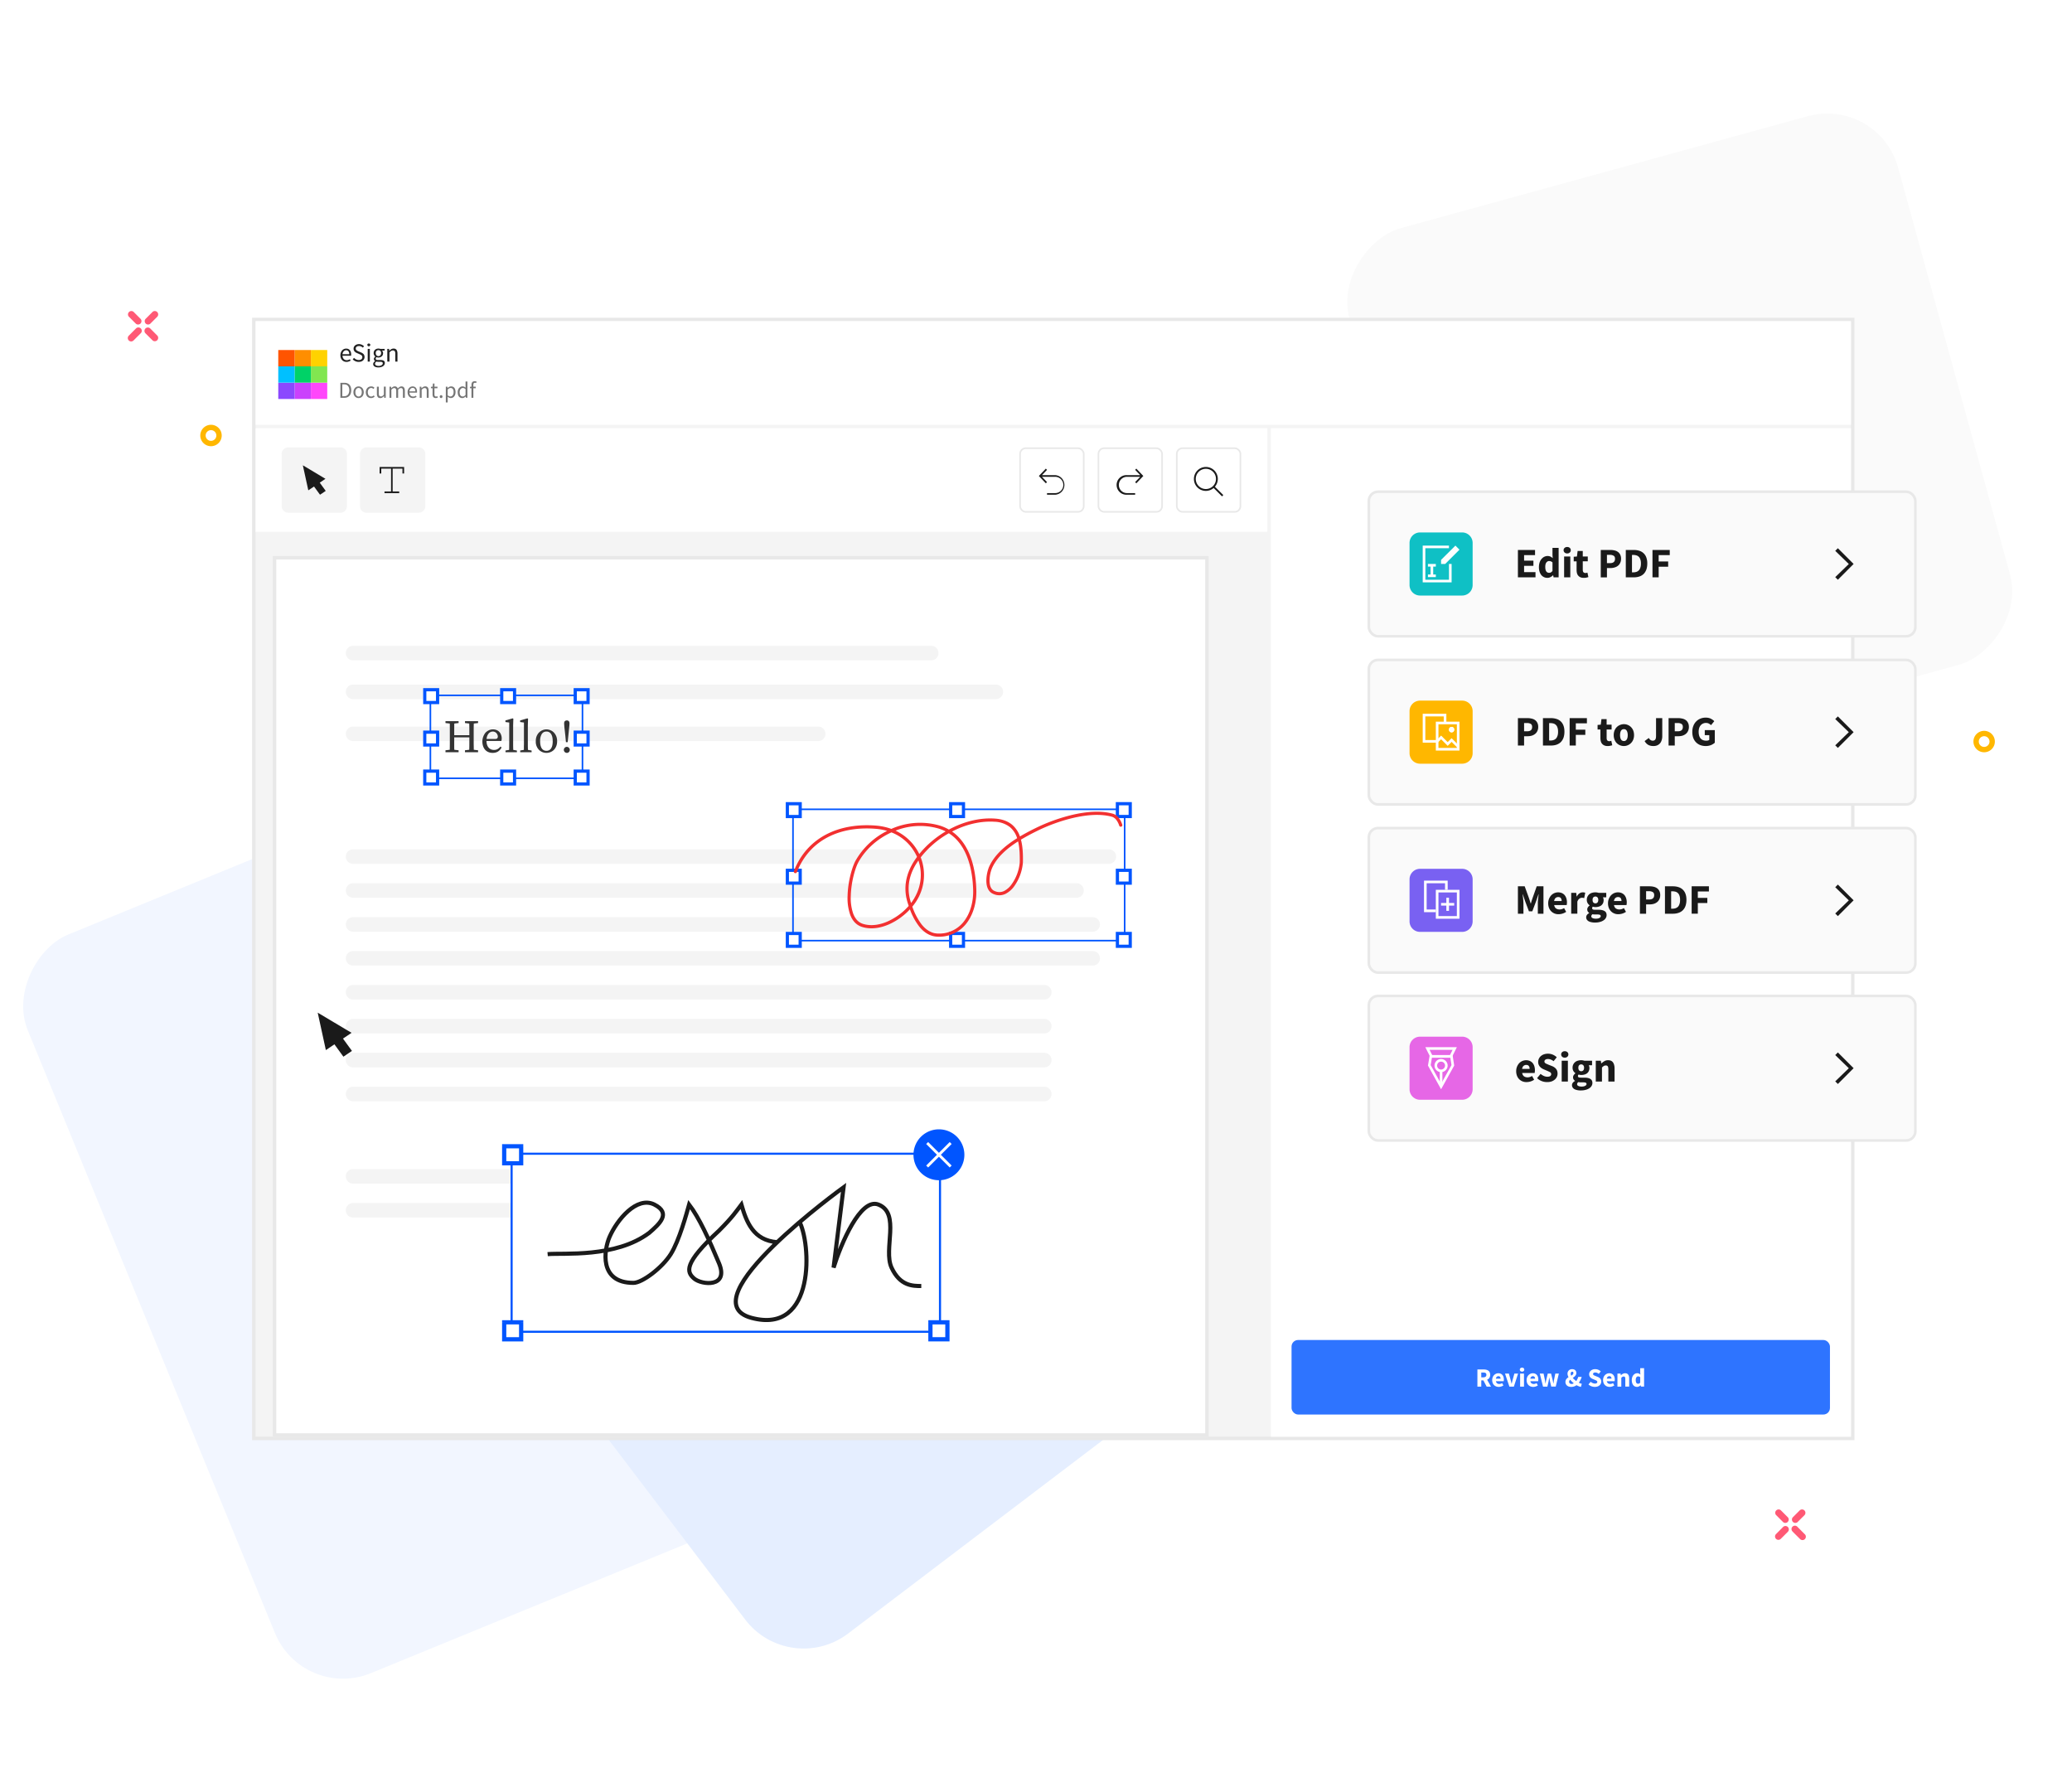 <svg xmlns="http://www.w3.org/2000/svg" width="600" height="519" fill="none"><rect width="231.13" height="231.13" x="213.84" y="191" fill="#F2F6FF" rx="21.28" transform="rotate(67.7 213.84 191)"/><rect width="164.77" height="164.77" x="544" y="28" fill="#FAFAFA" rx="21.28" transform="rotate(74.62 544 28)"/><rect width="164.77" height="164.77" x="260.22" y="255" fill="#E5EEFF" rx="21.28" transform="rotate(52.79 260.22 255)"/><path fill="#F4F4F4" stroke="#E8E8E8" d="M73.5 92.5h463v324h-463z"/><path fill="#1A1A1A" fill-rule="evenodd" d="m330.52 309.79 9.63 5.68-2.44 1.62 2.56 3.48-2.43 1.63-2.56-3.48-2.44 1.62z" clip-rule="evenodd"/><path fill="#fff" stroke="#E8E8E8" d="M79.5 161.5h270v254h-270z"/><g filter="url(#a)"><path fill="#fff" d="M74 124h293v30H74z"/><g clip-path="url(#b)"><path fill="#1A1A1A" fill-rule="evenodd" d="m303.19 139.6-.34.34-2.02-2.12 2.02-2.13.34.36-1.46 1.53h3.82a2.84 2.84 0 0 1 0 5.67h-2.36v-.47h2.36a2.36 2.36 0 0 0 0-4.72h-3.82l1.46 1.53Z" clip-rule="evenodd"/><rect width="18.43" height="18.43" x="295.39" y="129.78" stroke="#E8E8E8" stroke-width=".47" rx="1.65"/><path fill="#1A1A1A" fill-rule="evenodd" d="M330.18 138.06h-3.83a2.36 2.36 0 1 0 0 4.72h2.36v.47h-2.36a2.84 2.84 0 1 1 0-5.67h3.83l-1.47-1.53.34-.36 2.03 2.13-2.03 2.13-.34-.36z" clip-rule="evenodd"/><rect width="18.43" height="18.43" x="318.08" y="129.78" stroke="#E8E8E8" stroke-width=".47" rx="1.65"/><path fill="#1A1A1A" fill-rule="evenodd" d="m351.81 140.93 2.43 2.42-.37.38-2.43-2.43a3.45 3.45 0 0 1-5.71-2.63 3.46 3.46 0 1 1 6.08 2.26m-2.62.67a2.92 2.92 0 1 0 0-5.85 2.92 2.92 0 0 0 0 5.85" clip-rule="evenodd"/><rect width="18.43" height="18.43" x="340.77" y="129.78" stroke="#E8E8E8" stroke-width=".47" rx="1.65"/></g><g clip-path="url(#c)"><path fill="#F4F4F4" d="M81.56 131.44c0-1.05.85-1.9 1.9-1.9h15.12c1.04 0 1.89.85 1.89 1.9v15.12a1.9 1.9 0 0 1-1.9 1.9H83.46c-1.04 0-1.89-.85-1.89-1.9v-15.12Z"/><path fill="#1A1A1A" fill-rule="evenodd" d="m87.7 134.75 1.58 7.23 1.65-1.11 1.74 2.38 1.65-1.11-1.73-2.38 1.65-1.12-6.53-3.9Z" clip-rule="evenodd"/><path fill="#F4F4F4" d="M104.25 131.44c0-1.05.85-1.9 1.9-1.9h15.12c1.04 0 1.89.85 1.89 1.9v15.12a1.9 1.9 0 0 1-1.9 1.9h-15.12c-1.04 0-1.89-.85-1.89-1.9z"/><path fill="#1A1A1A" fill-rule="evenodd" d="M113.7 135.7v6.6h1.9v.48h-4.26v-.47h1.9v-6.62h-2.84v1.42h-.48v-1.9h7.1v1.9h-.48v-1.42h-2.84Z" clip-rule="evenodd"/></g></g><path fill="#fff" d="M74 93h462v30H74z"/><path fill="#FF46FB" fill-rule="evenodd" d="M90.03 110.8h4.73v4.73h-4.73z" clip-rule="evenodd"/><path fill="#CA41FC" fill-rule="evenodd" d="M85.3 110.8h4.73v4.73h-4.72v-4.73Z" clip-rule="evenodd"/><path fill="#8B48FE" fill-rule="evenodd" d="M80.58 110.8h4.73v4.73h-4.73z" clip-rule="evenodd"/><path fill="#81E650" fill-rule="evenodd" d="M94.76 106.08h-4.73v4.72h4.73z" clip-rule="evenodd"/><path fill="#00D267" fill-rule="evenodd" d="M90.03 106.08h-4.72v4.72h4.72z" clip-rule="evenodd"/><path fill="#00C0FF" fill-rule="evenodd" d="M85.3 106.08h-4.72v4.72h4.73v-4.72Z" clip-rule="evenodd"/><path fill="#FFD200" fill-rule="evenodd" d="M90.03 101.35h4.73v4.73h-4.73z" clip-rule="evenodd"/><path fill="#FF8E00" fill-rule="evenodd" d="M85.3 101.35h4.73v4.73h-4.72v-4.73Z" clip-rule="evenodd"/><path fill="#FF5400" fill-rule="evenodd" d="M80.58 101.35h4.73v4.73h-4.73z" clip-rule="evenodd"/><path fill="#212121" d="M100.33 104.79c-.25 0-.48-.05-.7-.13-.2-.1-.4-.22-.55-.38a1.8 1.8 0 0 1-.37-.6c-.1-.24-.14-.51-.14-.81s.05-.58.14-.81a2 2 0 0 1 .37-.62 1.6 1.6 0 0 1 1.14-.5c.23 0 .44.03.62.11.19.08.34.2.46.35.13.15.22.33.29.54a2.4 2.4 0 0 1 .07 1.07h-2.48c.03.4.15.7.37.94.22.22.5.34.86.34.17 0 .34-.03.48-.08.15-.05.3-.12.43-.2l.22.4c-.16.1-.34.19-.54.26-.2.08-.42.12-.67.12m-1.15-2.23h1.96q0-.555-.24-.84a.8.8 0 0 0-.67-.3 1 1 0 0 0-.37.08 1.22 1.22 0 0 0-.56.58q-.09.21-.12.48m4.7 2.23a2.37 2.37 0 0 1-1.74-.74l.38-.44c.18.2.38.34.62.46.24.11.5.17.75.17.33 0 .58-.08.76-.22a.73.73 0 0 0 .27-.6.7.7 0 0 0-.06-.31.6.6 0 0 0-.18-.23 1 1 0 0 0-.25-.17l-.33-.16-.71-.31a3 3 0 0 1-.36-.18 1.5 1.5 0 0 1-.32-.26 1.2 1.2 0 0 1-.32-.84c0-.18.03-.36.1-.52q.135-.24.33-.42c.14-.12.3-.21.5-.28a1.95 1.95 0 0 1 1.45.08c.25.11.46.26.64.44l-.34.4a1.7 1.7 0 0 0-.5-.33 1.4 1.4 0 0 0-.63-.13c-.27 0-.5.06-.67.2a.63.63 0 0 0-.25.52c0 .13.02.23.07.31a.9.9 0 0 0 .2.22 1.9 1.9 0 0 0 .55.3l.7.3c.15.06.28.13.4.21q.195.12.33.27c.1.1.16.23.21.37a1.3 1.3 0 0 1-.04 1.03q-.105.255-.33.45c-.14.13-.32.23-.53.3-.2.07-.44.1-.7.1Zm2.6-.09v-3.68h.62v3.68zm.32-4.43a.46.46 0 0 1-.3-.12.38.38 0 0 1-.13-.28c0-.13.04-.22.12-.3a.45.45 0 0 1 .31-.1c.12 0 .22.03.3.1.09.08.13.17.13.3 0 .11-.04.2-.13.28a.43.43 0 0 1-.3.12m2.78 6.12c-.22 0-.43-.02-.62-.07-.18-.04-.34-.1-.48-.19a1 1 0 0 1-.31-.3.83.83 0 0 1 .04-.88c.1-.14.23-.27.4-.38v-.03a.8.8 0 0 1-.24-.23.7.7 0 0 1-.1-.37c0-.16.05-.3.14-.4.08-.12.17-.22.27-.28v-.03a1.6 1.6 0 0 1-.34-.4c-.1-.17-.14-.37-.14-.6 0-.2.04-.37.1-.54a1.3 1.3 0 0 1 .74-.67 1.62 1.62 0 0 1 1.07 0h1.27v.48h-.75a1 1 0 0 1 .2.32c.07.14.1.28.1.43 0 .2-.04.38-.1.54-.08.16-.17.3-.3.4a1.47 1.47 0 0 1-1.23.31c-.1-.02-.18-.06-.27-.1a.8.8 0 0 0-.16.2.43.43 0 0 0-.07.24c0 .12.04.21.13.29.1.08.27.11.52.11h.7c.44 0 .76.07.97.21.22.14.32.36.32.67 0 .17-.04.33-.13.48-.08.16-.2.3-.37.41-.16.12-.35.2-.58.27s-.49.11-.78.11m0-3.27a.72.72 0 0 0 .55-.24.8.8 0 0 0 .17-.27c.04-.11.06-.23.06-.37 0-.27-.07-.48-.22-.63a.75.75 0 0 0-.56-.22c-.21 0-.4.07-.55.22s-.22.36-.22.63c0 .14.02.26.06.37.04.1.1.2.16.27.08.08.16.14.25.18q.15.06.3.06m.1 2.84a1.56 1.56 0 0 0 .84-.24c.1-.06.18-.14.24-.23.05-.1.08-.18.08-.28 0-.17-.06-.29-.19-.35-.13-.07-.31-.1-.55-.1h-.64a2 2 0 0 1-.47-.06 1 1 0 0 0-.29.3c-.06.1-.1.21-.1.32 0 .2.1.35.29.47.19.11.45.17.78.17Zm2.47-1.26v-3.68h.52l.05.53h.02c.18-.17.36-.32.56-.44s.42-.18.68-.18c.38 0 .67.12.84.36.18.25.28.6.28 1.08v2.33h-.63v-2.25c0-.35-.05-.6-.16-.75s-.29-.23-.53-.23a.9.9 0 0 0-.5.14c-.15.1-.32.24-.5.42v2.67z"/><path fill="#757575" d="M98.57 115.18v-4.34h1.09c.67 0 1.17.19 1.52.55.35.38.53.9.53 1.6 0 .34-.05.65-.14.93a1.75 1.75 0 0 1-1.03 1.12c-.24.1-.53.14-.86.14zm.55-.45h.5c.5 0 .88-.15 1.13-.46.26-.3.39-.73.39-1.28s-.13-.97-.39-1.26c-.25-.3-.63-.44-1.13-.44h-.5zm4.72.53a1.42 1.42 0 0 1-1.04-.44 1.7 1.7 0 0 1-.45-1.24 2 2 0 0 1 .12-.72c.08-.2.2-.39.33-.53a1.37 1.37 0 0 1 1.04-.44 1.43 1.43 0 0 1 1.36.97c.08.21.13.45.13.72 0 .26-.05.5-.13.71a1.4 1.4 0 0 1-1.36.96Zm0-.45c.13 0 .26-.03.38-.09a.9.9 0 0 0 .29-.25c.08-.1.14-.24.19-.39.04-.15.06-.32.06-.5 0-.19-.02-.36-.06-.5a1.2 1.2 0 0 0-.2-.4.8.8 0 0 0-.28-.25.8.8 0 0 0-.38-.1.86.86 0 0 0-.67.34c-.09.12-.15.25-.2.4-.04.16-.06.32-.06.5 0 .2.02.36.07.51.04.15.1.28.18.4q.135.15.3.24c.12.06.24.09.38.09m3.6.45c-.2 0-.4-.04-.6-.11a1.4 1.4 0 0 1-.48-.33 1.7 1.7 0 0 1-.31-.53 2.13 2.13 0 0 1 .01-1.43c.08-.2.2-.39.34-.53.14-.15.3-.26.49-.33.19-.08.39-.11.6-.11.2 0 .39.03.54.1.14.08.28.17.4.27l-.29.36a1 1 0 0 0-.3-.2.7.7 0 0 0-.34-.09.9.9 0 0 0-.4.1.9.9 0 0 0-.32.25c-.09.1-.16.24-.21.4-.05.14-.07.31-.07.5 0 .18.02.35.07.5s.11.28.2.4c.09.1.2.18.31.24a.95.95 0 0 0 .82 0c.13-.07.24-.15.34-.24l.24.37a1.5 1.5 0 0 1-1.04.41m2.69 0c-.34 0-.6-.1-.75-.32a1.58 1.58 0 0 1-.24-.94v-2.04h.55v1.97c0 .3.05.52.14.66.1.13.25.2.46.2.17 0 .32-.04.45-.13.13-.08.27-.22.42-.41v-2.29h.54v3.22h-.45l-.04-.5h-.02q-.225.255-.48.42c-.16.1-.36.16-.58.16m2.66-.08v-3.22h.45l.04.47h.02c.14-.16.3-.29.46-.39a1 1 0 0 1 .54-.16.9.9 0 0 1 .58.17c.14.1.24.26.3.45.18-.19.34-.33.51-.44a1 1 0 0 1 .56-.17c.33 0 .57.1.73.31s.25.53.25.94v2.04h-.55v-1.97c0-.3-.05-.52-.14-.65-.1-.14-.25-.2-.45-.2-.24 0-.51.16-.8.5v2.32h-.55v-1.97c0-.3-.05-.52-.15-.65-.1-.14-.25-.2-.45-.2-.25 0-.51.16-.81.5v2.32zm6.79.08c-.22 0-.42-.04-.61-.11a1.6 1.6 0 0 1-.5-.34 1.6 1.6 0 0 1-.32-.52c-.08-.21-.12-.45-.12-.71a1.74 1.74 0 0 1 .44-1.24 1.4 1.4 0 0 1 1.55-.35c.16.07.3.17.4.3.11.14.2.3.25.48a2.1 2.1 0 0 1 .07.93h-2.17c.02.35.13.62.32.82.2.2.44.3.75.3q.24 0 .42-.06c.14-.05.26-.12.38-.19l.2.36c-.15.09-.3.16-.48.23-.17.06-.36.1-.58.1m-1.02-1.95h1.72c0-.32-.07-.57-.2-.74a.7.7 0 0 0-.6-.25.9.9 0 0 0-.32.06 1.07 1.07 0 0 0-.49.5 1.5 1.5 0 0 0-.1.43Zm2.99 1.87v-3.22h.45l.05.47h.02c.15-.16.32-.29.48-.39.17-.1.37-.16.6-.16.34 0 .58.11.74.32s.24.53.24.94v2.04h-.55v-1.97c0-.3-.04-.52-.14-.65-.1-.14-.25-.2-.46-.2a.8.8 0 0 0-.45.12c-.13.08-.27.2-.43.37v2.33zm4.63.08a1.1 1.1 0 0 1-.43-.08.8.8 0 0 1-.29-.22.9.9 0 0 1-.15-.34 2 2 0 0 1-.05-.43v-1.78h-.47V112l.5-.04.07-.9h.45v.9h.87v.45h-.87v1.78c0 .2.04.36.1.47.08.1.21.16.4.16l.18-.03.18-.06.1.4a2.3 2.3 0 0 1-.59.13m1.56 0a.4.4 0 0 1-.29-.11.42.42 0 0 1-.11-.3c0-.13.04-.23.11-.3a.4.4 0 0 1 .29-.13c.1 0 .2.05.27.12a.4.4 0 0 1 .12.3.4.4 0 0 1-.12.3.37.37 0 0 1-.27.12m1.36 1.27v-4.57h.45l.04.38h.03c.14-.13.3-.23.47-.32.18-.1.36-.13.55-.13.2 0 .4.03.55.11.16.08.3.19.4.33.1.15.18.32.23.52a2.44 2.44 0 0 1-.02 1.41c-.08.21-.18.4-.3.54-.13.15-.28.27-.45.35-.17.07-.34.1-.53.1-.15 0-.3-.03-.45-.1-.14-.06-.3-.15-.44-.26l.01.56v1.08zm1.33-1.73a.78.78 0 0 0 .65-.33c.09-.12.15-.25.2-.4a2.3 2.3 0 0 0 .03-1.02 1 1 0 0 0-.16-.38.7.7 0 0 0-.27-.24.8.8 0 0 0-.38-.09.9.9 0 0 0-.41.11q-.21.12-.45.33v1.69c.15.12.29.2.43.26.13.05.25.07.36.07m3.44.46c-.4 0-.73-.15-.98-.44-.23-.29-.35-.7-.35-1.24a1.73 1.73 0 0 1 .42-1.24c.13-.14.28-.26.44-.34a1.21 1.21 0 0 1 1.02-.02c.13.07.27.16.41.27l-.02-.54v-1.24h.54v4.7h-.44l-.05-.37h-.02c-.13.13-.28.23-.44.33a1.1 1.1 0 0 1-.53.13m.12-.46c.15 0 .29-.03.42-.1.13-.08.26-.2.4-.34v-1.68a1.3 1.3 0 0 0-.4-.26 1 1 0 0 0-.38-.08.75.75 0 0 0-.37.1.9.9 0 0 0-.29.25c-.08.1-.15.23-.2.38s-.07.32-.07.5c0 .39.08.7.23.9.16.22.37.33.66.33m2.54.38v-2.77h-.44V112l.44-.04v-.5c0-.34.07-.6.22-.79.16-.19.4-.28.72-.28.1 0 .2.01.28.03.1.02.18.05.26.08l-.12.41a.9.9 0 0 0-.37-.08q-.45 0-.45.63v.5h.68v.45h-.68v2.77z"/><path fill="#fff" d="M368 124h168v292H368z"/><g opacity=".82"><rect width="155.91" height="21.58" x="374" y="388" fill="#05F" rx="1.9"/><path fill="#fff" d="M427.82 401.5h1.12v-1.8h.61l.95 1.8h1.26l-1.13-2c.54-.23.89-.7.89-1.42 0-1.18-.86-1.55-1.91-1.55h-1.79v4.96Zm1.12-2.69v-1.39h.58c.58 0 .9.17.9.66 0 .48-.32.73-.9.73zm5.06 2.77c.46 0 .96-.16 1.35-.42l-.38-.68c-.27.17-.53.25-.81.25-.5 0-.88-.25-.98-.8h2.26c.02-.09.04-.3.04-.5 0-1.02-.53-1.8-1.6-1.8-.9 0-1.78.75-1.78 1.98 0 1.24.83 1.97 1.9 1.97m-.83-2.39c.08-.48.38-.71.73-.71.45 0 .63.3.63.71zm3.91 2.31h1.3l1.22-3.78h-1.07l-.5 1.78c-.1.37-.2.77-.28 1.16h-.03l-.3-1.16-.49-1.78h-1.12l1.27 3.77Zm3.12 0h1.11v-3.78h-1.12v3.77Zm.55-4.34c.38 0 .64-.24.64-.58s-.26-.58-.64-.58-.65.24-.65.58.27.58.65.58m3.23 4.42c.45 0 .95-.16 1.34-.42l-.37-.68c-.28.17-.53.25-.82.25-.5 0-.88-.25-.98-.8h2.26c.02-.09.05-.3.05-.5 0-1.02-.53-1.8-1.6-1.8-.91 0-1.79.75-1.79 1.98 0 1.24.83 1.97 1.91 1.97m-.84-2.39c.08-.48.39-.71.74-.71.44 0 .63.3.63.71zm3.68 2.31h1.27l.34-1.51.19-1.1h.03l.2 1.1.35 1.5h1.3l.91-3.77h-1.03l-.36 1.75c-.07.37-.1.74-.18 1.12h-.03c-.07-.38-.14-.75-.23-1.12l-.43-1.75h-.96l-.42 1.75c-.1.36-.15.74-.22 1.12h-.03l-.17-1.12-.37-1.75h-1.1l.94 3.77Zm8.14.08c.62 0 1.14-.19 1.56-.5.42.24.86.42 1.27.5l.26-.9a3 3 0 0 1-.86-.31c.38-.52.65-1.08.83-1.68h-1.01c-.13.47-.32.86-.58 1.19a6 6 0 0 1-1-.9c.52-.36 1.04-.77 1.04-1.41 0-.69-.47-1.13-1.22-1.13-.82 0-1.34.6-1.34 1.3 0 .31.11.67.3 1.03-.48.31-.9.7-.9 1.4 0 .76.57 1.41 1.65 1.41m-.13-3.85c0-.34.2-.55.45-.55.23 0 .34.15.34.39 0 .33-.27.54-.63.76-.1-.2-.16-.41-.16-.6m.27 3c-.44 0-.73-.26-.73-.63 0-.23.13-.42.33-.6.29.37.65.72 1.03 1.03-.2.13-.42.2-.63.2m6.71.85c1.19 0 1.87-.71 1.87-1.53 0-.7-.38-1.1-.98-1.35l-.64-.26c-.42-.17-.75-.28-.75-.58 0-.29.24-.45.63-.45.4 0 .7.14 1.03.4l.57-.71a2.3 2.3 0 0 0-1.6-.66c-1.03 0-1.76.66-1.76 1.48 0 .72.48 1.14 1 1.35l.64.27c.43.19.72.29.72.6 0 .3-.23.48-.7.48a2 2 0 0 1-1.22-.52l-.64.77c.5.47 1.19.71 1.83.71m4.31 0c.45 0 .95-.16 1.34-.42l-.37-.68c-.28.17-.53.25-.82.25-.5 0-.88-.25-.98-.8h2.26c.02-.09.05-.3.05-.5 0-1.02-.54-1.8-1.6-1.8-.91 0-1.79.75-1.79 1.98 0 1.24.83 1.97 1.91 1.97m-.83-2.39c.07-.48.38-.71.73-.71.44 0 .63.3.63.71zm3.08 2.31h1.12v-2.56c.24-.23.42-.36.7-.36.32 0 .46.17.46.71v2.2h1.12v-2.34c0-.94-.35-1.52-1.17-1.52-.51 0-.9.26-1.21.57h-.03l-.08-.48h-.91v3.77Zm5.7.08c.36 0 .74-.2 1-.46h.03l.08.37h.91v-5.33h-1.12v1.28l.05.58c-.26-.24-.51-.4-.93-.4-.8 0-1.56.75-1.56 1.99 0 1.23.6 1.97 1.54 1.97m.29-.91c-.44 0-.69-.34-.69-1.08 0-.71.32-1.05.68-1.05.2 0 .43.06.62.24v1.55c-.18.25-.37.34-.61.34"/></g><rect width="158.26" height="41.85" x="396.38" y="142.38" fill="#FAFAFA" rx="2.66"/><path fill="#0FC0C5" d="M408.17 157.22a3.04 3.04 0 0 1 3.05-3.05h12.17a3.04 3.04 0 0 1 3.05 3.05v12.17a3.04 3.04 0 0 1-3.05 3.05h-12.17a3.04 3.04 0 0 1-3.05-3.05z"/><path fill="#fff" fill-rule="evenodd" d="m417.3 162.12 4.15-4.14 1.18 1.18-4.14 4.14h-1.19z" clip-rule="evenodd"/><path fill="#fff" fill-rule="evenodd" d="M411.98 157.98h7.6v.76h-6.84v9.13h6.85v-4.57h.76v5.33h-8.37z" clip-rule="evenodd"/><path fill="#fff" fill-rule="evenodd" d="M415.78 164.06h-2.28v-.76h2.28zm0 3.04h-2.28v-.75h2.28v.76Z" clip-rule="evenodd"/><path fill="#fff" fill-rule="evenodd" d="M414.26 166.73v-3.04h.76v3.04z" clip-rule="evenodd"/><path fill="#1A1A1A" d="M439.55 167.17v-7.93h4.96v1.5h-3.17v1.6h2.7v1.5h-2.7v1.82h3.3v1.51h-5.1Zm8.56.15c-.38 0-.72-.07-1.03-.22a2.3 2.3 0 0 1-.78-.62 3.2 3.2 0 0 1-.5-1 4.77 4.77 0 0 1 .04-2.65c.15-.4.33-.72.56-.99.24-.27.5-.49.8-.63a2.17 2.17 0 0 1 1.78-.05 3 3 0 0 1 .65.46l-.07-.92v-2.06h1.78v8.53h-1.46l-.12-.6h-.05c-.2.22-.46.4-.74.54s-.57.21-.86.21m.46-1.46c.2 0 .37-.04.52-.12.16-.08.32-.23.47-.43v-2.47a1.44 1.44 0 0 0-1-.39c-.29 0-.54.14-.76.41s-.33.7-.33 1.27c0 .6.1 1.04.28 1.31.2.28.47.42.82.42m4.36 1.31v-6.03h1.79v6.03zm.89-6.92c-.3 0-.55-.09-.74-.26a.88.88 0 0 1-.3-.68c0-.28.1-.5.3-.67s.44-.26.74-.26.56.09.74.26c.2.17.3.4.3.67 0 .28-.1.5-.3.68-.19.17-.43.26-.74.26m4.8 7.07c-.37 0-.7-.06-.96-.17a1.73 1.73 0 0 1-1.01-1.2c-.08-.3-.11-.62-.11-.97v-2.44h-.83v-1.33l.93-.07.2-1.61h1.49v1.6h1.45v1.4h-1.45v2.43c0 .34.07.59.2.74.15.15.34.22.58.22a2 2 0 0 0 .57-.12l.28 1.3-.57.15c-.22.05-.48.07-.77.07m4.92-.15v-7.93h2.72c.44 0 .85.04 1.23.13.39.08.72.22 1 .43.29.2.51.45.67.79.17.32.26.72.26 1.2 0 .47-.09.87-.26 1.2-.16.35-.38.63-.67.85-.28.22-.61.38-.98.48-.38.11-.77.16-1.2.16h-.98v2.7h-1.8Zm1.79-4.11h.87c.98 0 1.47-.42 1.47-1.27 0-.41-.13-.7-.4-.87a2.04 2.04 0 0 0-1.12-.26h-.82zm5.46 4.11v-7.93h2.24c.6 0 1.16.07 1.64.23a3.08 3.08 0 0 1 2.06 1.94 5 5 0 0 1 .28 1.76c0 .68-.1 1.27-.28 1.78-.19.5-.45.92-.79 1.25s-.75.57-1.23.73c-.47.16-1 .24-1.58.24zm1.79-1.44h.34c.34 0 .65-.05.93-.14.27-.09.5-.23.7-.43s.35-.46.45-.79c.12-.32.17-.72.17-1.2 0-.47-.05-.87-.17-1.18-.1-.33-.25-.58-.45-.77-.2-.2-.43-.33-.7-.41a3.3 3.3 0 0 0-.93-.13h-.34v5.04Zm5.94 1.44v-7.93h5v1.5h-3.21v1.84h2.75v1.51h-2.75v3.08h-1.8Z"/><path fill="#1A1A1A" fill-rule="evenodd" d="m531.44 159.5.76-.76 4.56 4.56-4.56 4.57-.76-.76 3.93-3.8z" clip-rule="evenodd"/><rect width="158.26" height="41.85" x="396.38" y="142.38" stroke="#E8E8E8" stroke-width=".76" rx="2.66"/><rect width="158.26" height="41.85" x="396.38" y="191.08" fill="#FAFAFA" rx="2.66"/><path fill="#FFB700" d="M408.17 205.91a3.04 3.04 0 0 1 3.05-3.04h12.17a3.04 3.04 0 0 1 3.05 3.04v12.18a3.04 3.04 0 0 1-3.05 3.04h-12.17a3.04 3.04 0 0 1-3.05-3.04V205.9Z"/><path fill="#fff" fill-rule="evenodd" d="M411.98 206.67h6.85v2.67h-.76v-1.9h-5.33v6.84h3.42v.76h-4.18z" clip-rule="evenodd"/><path fill="#fff" fill-rule="evenodd" d="M421.87 209.72h-5.33v6.84h5.33zm-6.09-.76v8.37h6.85v-8.37z" clip-rule="evenodd"/><path fill="#fff" fill-rule="evenodd" d="m417.3 212.98 1.9 1.9 1.15-1.13 2.17 2.17-.54.53-1.63-1.63-1.14 1.14-1.9-1.9-.88.87-.54-.54 1.42-1.4Z" clip-rule="evenodd"/><path fill="#fff" d="M421.1 211.24a.76.76 0 1 1-1.51 0 .76.76 0 0 1 1.52 0Z"/><path fill="#fff" fill-rule="evenodd" d="M420.35 212a.76.76 0 1 0 0-1.52.76.76 0 0 0 0 1.52" clip-rule="evenodd"/><path fill="#1A1A1A" d="M439.55 215.87v-7.94h2.72c.44 0 .85.05 1.23.14.38.08.72.22 1 .42.29.2.5.46.67.8.17.32.26.72.26 1.2 0 .46-.09.86-.26 1.2-.16.34-.38.63-.67.84-.28.22-.61.39-.99.5-.37.1-.77.15-1.19.15h-.98v2.69h-1.8Zm1.79-4.12h.87c.98 0 1.46-.42 1.46-1.26 0-.42-.13-.7-.39-.88a2.05 2.05 0 0 0-1.12-.25h-.82v2.4Zm5.46 4.12v-7.94h2.24c.6 0 1.15.08 1.64.23a3.07 3.07 0 0 1 2.06 1.94c.19.5.28 1.08.28 1.77 0 .68-.1 1.27-.28 1.77-.19.5-.45.92-.8 1.26-.33.32-.74.56-1.22.73-.47.16-1 .24-1.58.24zm1.79-1.45h.34a3 3 0 0 0 .92-.13c.28-.1.52-.23.71-.43.2-.2.34-.47.45-.79.12-.32.17-.73.17-1.2 0-.48-.06-.87-.17-1.19-.1-.32-.25-.58-.45-.76-.2-.2-.43-.34-.7-.42a3.3 3.3 0 0 0-.93-.12h-.34zm5.94 1.45v-7.94h5v1.51h-3.21v1.84h2.75v1.51h-2.75v3.08h-1.8Zm11 .15q-.57 0-.96-.18a1.72 1.72 0 0 1-1.01-1.2c-.08-.3-.12-.61-.12-.96v-2.45h-.82v-1.32l.92-.08.2-1.6h1.5v1.6h1.44v1.4h-1.44v2.42c0 .34.06.6.2.75.15.14.34.22.57.22.1 0 .2-.02.3-.04.1-.03.2-.05.28-.09l.28 1.3c-.17.06-.36.1-.58.15s-.47.08-.76.08m4.71 0a2.96 2.96 0 0 1-2.06-.83c-.26-.27-.48-.6-.64-.99-.16-.4-.25-.85-.25-1.35s.09-.95.25-1.34a2.8 2.8 0 0 1 1.6-1.6 2.89 2.89 0 0 1 3.8 1.6c.15.4.24.84.24 1.34s-.09.95-.25 1.35a2.92 2.92 0 0 1-2.69 1.82m0-1.45a.9.9 0 0 0 .83-.47c.19-.3.28-.72.28-1.25s-.1-.94-.28-1.25a.9.9 0 0 0-.83-.47.92.92 0 0 0-.84.47c-.18.3-.27.72-.27 1.25s.1.95.27 1.25c.19.31.47.47.84.47m8.56 1.45c-.61 0-1.12-.12-1.54-.36-.4-.23-.74-.6-1.02-1.08l1.22-.9c.15.27.31.47.51.6s.4.19.6.19c.32 0 .56-.1.73-.3s.25-.56.25-1.09v-5.15h1.8v5.3c0 .38-.06.74-.17 1.08-.1.34-.25.64-.46.89-.2.25-.47.45-.79.6-.32.14-.7.22-1.13.22m4.38-.15v-7.94h2.72c.44 0 .85.05 1.23.14.39.08.72.22 1 .42.29.2.51.46.67.8.17.32.26.72.26 1.2 0 .46-.09.86-.26 1.2-.16.34-.38.63-.67.84-.28.22-.61.39-.98.5-.38.1-.77.15-1.2.15h-.98v2.69h-1.8Zm1.79-4.12h.87q1.47 0 1.47-1.26c0-.42-.13-.7-.4-.88a2.04 2.04 0 0 0-1.12-.25h-.82v2.4Zm8.97 4.27c-.55 0-1.06-.09-1.54-.26a3.5 3.5 0 0 1-2.05-2.04c-.2-.52-.3-1.1-.3-1.77 0-.66.1-1.24.3-1.75a3.64 3.64 0 0 1 2.07-2.13c.48-.19.98-.28 1.5-.28.58 0 1.07.1 1.49.31.41.21.75.45 1 .72l-.93 1.15c-.2-.18-.42-.33-.64-.46a1.8 1.8 0 0 0-.85-.18 1.97 1.97 0 0 0-1.51.68c-.2.22-.34.5-.44.8q-.15.48-.15 1.08c0 .82.18 1.46.55 1.91s.93.67 1.68.67c.16 0 .32-.02.47-.06.16-.04.28-.1.38-.18v-1.37h-1.31v-1.46h2.9v3.65c-.28.27-.65.5-1.1.69-.46.18-.96.28-1.52.28"/><path fill="#1A1A1A" fill-rule="evenodd" d="m531.44 208.2.76-.76 4.56 4.56-4.56 4.56-.76-.75 3.93-3.81z" clip-rule="evenodd"/><rect width="158.26" height="41.85" x="396.38" y="191.08" stroke="#E8E8E8" stroke-width=".76" rx="2.66"/><rect width="158.26" height="41.85" x="396.38" y="239.77" fill="#FAFAFA" rx="2.66"/><path fill="#7961F2" d="M408.17 254.6a3.04 3.04 0 0 1 3.05-3.03h12.17a3.04 3.04 0 0 1 3.05 3.04v12.17a3.04 3.04 0 0 1-3.05 3.05h-12.17a3.04 3.04 0 0 1-3.05-3.05v-12.17Z"/><path fill="#fff" fill-rule="evenodd" d="M412.36 254.99h6.85v2.66h-.76v-1.9h-5.33v7.6h2.66v.77h-3.42z" clip-rule="evenodd"/><path fill="#fff" fill-rule="evenodd" d="M421.87 258.41h-5.33v6.85h5.33zm-6.09-.76v8.37h6.85v-8.37z" clip-rule="evenodd"/><path fill="#fff" fill-rule="evenodd" d="M418.83 263.74v-3.8h.76v3.8z" clip-rule="evenodd"/><path fill="#fff" fill-rule="evenodd" d="M421.1 262.22h-3.8v-.76h3.8z" clip-rule="evenodd"/><path fill="#1A1A1A" d="M439.55 264.56v-7.93h1.96l1.28 3.53.23.73.23.73h.05l.21-.73.24-.73 1.25-3.53h1.95v7.94h-1.63v-2.92a9 9 0 0 1 .08-1.35l.08-.7.07-.65h-.05l-.64 1.89-1.14 3.03h-.98l-1.14-3.03-.63-1.89h-.05l.07.65.08.7a21 21 0 0 1 .08 1.35v2.92h-1.6Zm11.83.15a2.9 2.9 0 0 1-2.18-.83 2.9 2.9 0 0 1-.65-1 3.6 3.6 0 0 1-.23-1.33 3.4 3.4 0 0 1 .88-2.32 2.8 2.8 0 0 1 3.09-.63c.32.15.6.35.8.6.22.27.38.58.49.93a3.95 3.95 0 0 1 .09 1.94h-3.62c.08.44.26.76.53.97.29.2.63.3 1.04.3.43 0 .86-.13 1.3-.4l.6 1.09a3.94 3.94 0 0 1-2.14.68m-1.34-3.82h2.18c0-.34-.08-.62-.24-.83-.15-.21-.4-.32-.77-.32-.29 0-.54.1-.76.28-.21.2-.35.48-.41.87m4.94 3.68v-6.04h1.46l.12 1.06h.05c.21-.42.48-.72.79-.92a1.72 1.72 0 0 1 1.34-.25c.11.01.21.04.3.08l-.3 1.55a2.1 2.1 0 0 0-.66-.1c-.22 0-.45.08-.7.24-.25.17-.45.45-.62.87v3.5h-1.78Zm6.88 2.56c-.36 0-.69-.03-1-.1-.3-.05-.56-.14-.8-.26-.23-.12-.4-.28-.54-.48-.13-.2-.2-.42-.2-.69 0-.49.3-.9.87-1.22v-.05c-.16-.1-.3-.24-.4-.4s-.16-.37-.16-.62c0-.22.07-.43.2-.62.13-.2.29-.37.49-.51v-.05a1.84 1.84 0 0 1-.82-1.57 2.05 2.05 0 0 1 1.56-2.05 3.24 3.24 0 0 1 1.87.02h2.2v1.3h-.96a1.6 1.6 0 0 1 .2.8q0 .51-.18.9c-.13.26-.3.47-.51.64-.22.16-.47.28-.76.36-.28.08-.6.12-.93.12-.23 0-.47-.04-.73-.12a.6.6 0 0 0-.17.2.6.6 0 0 0-.04.25c0 .16.06.27.19.34.14.08.38.11.72.11h.97c.75 0 1.32.13 1.7.37q.6.345.6 1.17c0 .31-.08.6-.24.86-.15.27-.38.5-.67.68-.3.2-.64.35-1.06.45-.41.12-.88.17-1.4.17m.13-5.56c.24 0 .44-.08.59-.24.16-.17.24-.43.24-.77q0-.48-.24-.72a.75.75 0 0 0-.58-.25.8.8 0 0 0-.6.24c-.16.16-.23.4-.23.73 0 .34.07.6.23.77q.24.24.6.24Zm.15 4.44c.4 0 .74-.07 1-.21s.39-.32.39-.53c0-.19-.08-.31-.24-.38-.16-.06-.39-.1-.69-.1h-.62a4.3 4.3 0 0 1-.85-.07q-.33.3-.33.6c0 .23.12.4.37.51.24.12.56.18.97.18m6.56-1.3a2.9 2.9 0 0 1-2.18-.83 2.9 2.9 0 0 1-.65-1 3.6 3.6 0 0 1-.23-1.33 3.4 3.4 0 0 1 .88-2.32 2.8 2.8 0 0 1 3.1-.63c.32.15.58.35.8.6.21.27.38.58.48.93a3.95 3.95 0 0 1 .09 1.94h-3.62c.08.44.26.76.54.97.28.2.63.3 1.03.3.43 0 .87-.13 1.3-.4l.6 1.09a3.97 3.97 0 0 1-2.14.68m-1.34-3.82h2.18c0-.34-.08-.62-.23-.83-.16-.21-.42-.32-.78-.32-.29 0-.54.1-.76.28-.2.2-.35.48-.41.87m7.52 3.68v-7.94h2.73c.44 0 .84.04 1.23.13.38.08.71.23 1 .43.28.2.5.46.66.79.17.32.26.72.26 1.2 0 .47-.09.87-.26 1.2-.16.35-.38.63-.67.85-.28.22-.6.38-.98.49-.38.1-.77.15-1.2.15h-.98v2.7zm1.79-4.12h.88c.97 0 1.46-.42 1.46-1.27 0-.41-.13-.7-.4-.87a2.04 2.04 0 0 0-1.11-.26h-.83zm5.46 4.12v-7.94h2.24c.61 0 1.16.07 1.64.23a3.08 3.08 0 0 1 2.06 1.94c.19.49.28 1.08.28 1.76s-.1 1.27-.28 1.78c-.18.5-.45.92-.79 1.25s-.75.57-1.23.73c-.47.16-1 .25-1.58.25zm1.8-1.45h.33c.34 0 .65-.05.93-.14.27-.09.5-.23.7-.42.2-.2.35-.47.45-.8.12-.32.17-.72.17-1.2 0-.47-.05-.87-.17-1.18-.1-.33-.25-.58-.45-.77-.2-.2-.43-.33-.7-.41a3.3 3.3 0 0 0-.93-.12h-.34v5.04Zm5.93 1.44v-7.93h5v1.5h-3.21v1.85h2.75v1.5h-2.75v3.08h-1.8Z"/><path fill="#1A1A1A" fill-rule="evenodd" d="m531.44 256.9.76-.77 4.56 4.56-4.56 4.57-.76-.76 3.93-3.8z" clip-rule="evenodd"/><rect width="158.26" height="41.85" x="396.38" y="239.77" stroke="#E8E8E8" stroke-width=".76" rx="2.66"/><rect width="158.26" height="41.85" x="396.38" y="288.38" fill="#FAFAFA" rx="2.66"/><path fill="#E667E6" d="M408.17 303.22a3.04 3.04 0 0 1 3.05-3.05h12.17a3.04 3.04 0 0 1 3.05 3.05v12.17a3.04 3.04 0 0 1-3.05 3.05h-12.17a3.04 3.04 0 0 1-3.05-3.05z"/><path fill="#fff" fill-rule="evenodd" d="m417.3 315.4 3.8-6.86-.47-3.04h-6.62l-.51 3.04 3.8 6.85Zm0-1.57 3.02-5.43-.34-2.14h-5.33l-.36 2.15 3.01 5.41Z" clip-rule="evenodd"/><path fill="#fff" fill-rule="evenodd" d="M416.92 313.87v-3.8h.76v3.8zm-4.18-10.65 1.52 3.04h6.09l1.52-3.04zm1.22.75.77 1.53h5.15l.76-1.52h-6.68Z" clip-rule="evenodd"/><path fill="#fff" fill-rule="evenodd" d="M417.3 307.4a1.14 1.14 0 1 0 0 2.29 1.14 1.14 0 0 0 0-2.29m-1.9 1.14a1.9 1.9 0 1 1 3.8 0 1.9 1.9 0 0 1-3.8 0" clip-rule="evenodd"/><path fill="#1A1A1A" d="M442.1 313.32a2.9 2.9 0 0 1-2.18-.83 2.9 2.9 0 0 1-.64-1 3.6 3.6 0 0 1-.23-1.34 3.4 3.4 0 0 1 .87-2.3 2.8 2.8 0 0 1 3.1-.64c.32.15.59.35.8.6.22.27.38.58.49.93a3.95 3.95 0 0 1 .08 1.94h-3.61c.08.44.26.76.53.97.29.2.63.3 1.04.3.43 0 .86-.13 1.3-.4l.6 1.09a3.9 3.9 0 0 1-2.15.68m-1.34-3.82h2.18c0-.34-.07-.62-.23-.83-.15-.21-.41-.32-.78-.32-.28 0-.53.1-.75.28q-.315.285-.42.87m7.27 3.82a4.15 4.15 0 0 1-2.93-1.14l1.02-1.23c.28.24.6.44.94.6.35.15.69.22 1.02.22.38 0 .65-.06.83-.2a.66.66 0 0 0 .28-.56.64.64 0 0 0-.32-.55 15 15 0 0 0-.83-.4l-1.03-.44a3 3 0 0 1-1.1-.77 2.2 2.2 0 0 1-.36-.6 2.23 2.23 0 0 1 .66-2.47c.25-.21.54-.38.89-.5a3.65 3.65 0 0 1 3.7.86l-.92 1.13a3.3 3.3 0 0 0-.78-.46 2.1 2.1 0 0 0-.86-.17c-.3 0-.56.06-.74.2a.6.6 0 0 0-.27.52c0 .12.03.22.08.31.07.08.15.16.26.23s.24.13.39.2c.15.05.3.12.47.2l1.03.4c.48.2.87.47 1.14.81.28.34.43.8.43 1.35a2.24 2.24 0 0 1-.8 1.73 3 3 0 0 1-.93.54c-.38.13-.8.19-1.27.19m4.2-.15v-6.03h1.79v6.03h-1.8Zm.89-6.92c-.3 0-.55-.09-.75-.26a.88.88 0 0 1-.29-.68c0-.28.1-.5.3-.67.19-.17.44-.26.74-.26s.55.09.74.26c.2.17.3.4.3.67 0 .28-.1.5-.3.68-.19.17-.43.26-.74.26m4.63 9.5c-.36 0-.7-.04-1-.1s-.57-.15-.8-.27q-.345-.18-.54-.48c-.13-.2-.2-.42-.2-.7 0-.48.3-.88.87-1.2v-.06a1.12 1.12 0 0 1-.56-1.02c0-.22.06-.43.2-.62q.195-.3.48-.51v-.05a1.84 1.84 0 0 1-.82-1.57 2.05 2.05 0 0 1 1.56-2.05 3.25 3.25 0 0 1 1.88.02h2.2v1.3h-.96c.06.09.1.2.13.34.05.14.07.29.07.45 0 .35-.06.65-.19.91-.12.25-.29.47-.5.64-.22.16-.47.28-.76.36q-.435.12-.93.12c-.23 0-.48-.04-.73-.12a.6.6 0 0 0-.17.2.6.6 0 0 0-.05.25c0 .16.07.27.2.34s.37.11.72.11h.97c.75 0 1.31.12 1.7.37q.6.345.6 1.17c0 .31-.08.6-.24.86-.16.27-.38.5-.67.68-.3.2-.65.35-1.06.45-.42.12-.88.17-1.4.17Zm.13-5.57c.24 0 .43-.08.59-.24.16-.18.24-.43.24-.77q0-.48-.24-.72a.75.75 0 0 0-.59-.25.8.8 0 0 0-.6.24c-.15.16-.23.4-.23.73 0 .34.08.6.24.77q.24.24.6.24Zm.15 4.44c.4 0 .74-.07 1-.22.26-.13.39-.3.39-.52 0-.19-.09-.31-.25-.38-.15-.06-.38-.1-.68-.1h-.62a4.4 4.4 0 0 1-.85-.07q-.33.3-.33.6 0 .345.36.51c.25.12.57.18.98.18m4.07-1.45v-6.03h1.46l.12.76h.05c.26-.24.54-.45.85-.63.3-.19.67-.28 1.08-.28.66 0 1.13.21 1.43.64.3.44.45 1.03.45 1.8v3.74h-1.8v-3.51c0-.44-.05-.74-.17-.9-.12-.17-.3-.25-.56-.25-.23 0-.43.05-.59.16-.16.1-.34.24-.53.43v4.07h-1.8Z"/><path fill="#1A1A1A" fill-rule="evenodd" d="m531.44 305.5.76-.76 4.56 4.56-4.56 4.57-.76-.76 3.93-3.8z" clip-rule="evenodd"/><rect width="158.26" height="41.85" x="396.38" y="288.38" stroke="#E8E8E8" stroke-width=".76" rx="2.66"/><path fill="#F4F4F4" d="M100.14 189.1c0-1.16.94-2.1 2.1-2.1h167.42a2.1 2.1 0 0 1 0 4.2H102.24a2.1 2.1 0 0 1-2.1-2.1m0 11.22c0-1.16.94-2.1 2.1-2.1h186.13a2.1 2.1 0 0 1 0 4.21H102.24a2.1 2.1 0 0 1-2.1-2.1Zm0 12.16c0-1.16.94-2.1 2.1-2.1h134.69a2.1 2.1 0 0 1 0 4.2H102.24a2.1 2.1 0 0 1-2.1-2.1m0 35.55c0-1.17.94-2.1 2.1-2.1H321.1a2.1 2.1 0 1 1 0 4.2H102.24a2.1 2.1 0 0 1-2.1-2.1m0 9.82c0-1.17.94-2.1 2.1-2.1h209.5a2.1 2.1 0 0 1 0 4.2h-209.5a2.1 2.1 0 0 1-2.1-2.1m0 9.82c0-1.17.94-2.1 2.1-2.1h214.19a2.1 2.1 0 0 1 0 4.2H102.24a2.1 2.1 0 0 1-2.1-2.1m0 9.82c0-1.17.94-2.1 2.1-2.1h214.19a2.1 2.1 0 0 1 0 4.2H102.24a2.1 2.1 0 0 1-2.1-2.1m0 9.81c0-1.16.94-2.1 2.1-2.1H302.4a2.1 2.1 0 1 1 0 4.21H102.24a2.1 2.1 0 0 1-2.1-2.1Zm0 9.83c0-1.16.94-2.1 2.1-2.1H302.4a2.1 2.1 0 1 1 0 4.2H102.24a2.1 2.1 0 0 1-2.1-2.1m0 9.82c0-1.16.94-2.1 2.1-2.1H302.4a2.1 2.1 0 0 1 0 4.2H102.24a2.1 2.1 0 0 1-2.1-2.1m0 9.82c0-1.16.94-2.1 2.1-2.1H302.4a2.1 2.1 0 1 1 0 4.2H102.24a2.1 2.1 0 0 1-2.1-2.1m0 23.85c0-1.16.94-2.1 2.1-2.1h92.6a2.1 2.1 0 1 1 0 4.2h-92.6a2.1 2.1 0 0 1-2.1-2.1m0 9.82c0-1.16.94-2.1 2.1-2.1h92.6a2.1 2.1 0 1 1 0 4.2h-92.6a2.1 2.1 0 0 1-2.1-2.1"/><g filter="url(#d)"><path fill="#fff" stroke="#05F" stroke-width=".61" d="M148.15 334.06H272.2v51.55H148.15z"/><path fill="#fff" d="M146 331.91h4.91v4.91H146v-4.9Z"/><path fill="#05F" d="M146 331.91v-.61h-.61v.61zm4.91 0h.62v-.61h-.62zm0 4.91v.62h.62v-.62zm-4.91 0h-.61v.62h.61zm0-4.3h4.91v-1.22H146v1.23Zm4.3-.6v4.9h1.23v-4.9zm.61 4.3H146v1.22h4.91v-1.23Zm-4.3.6v-4.9h-1.22v4.9z"/><path fill="#fff" d="M146 382.88h4.91v4.91H146v-4.9Z"/><path fill="#05F" d="M146 382.88v-.61h-.61v.61zm4.91 0h.62v-.61h-.62zm0 4.91v.62h.62v-.62zm-4.91 0h-.61v.62h.61zm0-4.3h4.91v-1.22H146v1.23Zm4.3-.6v4.9h1.23v-4.9zm.61 4.29H146v1.23h4.91zm-4.3.61v-4.9h-1.22v4.9z"/><path fill="#fff" d="M269.43 382.88h4.91v4.91h-4.91v-4.9Z"/><path fill="#05F" d="M269.43 382.88v-.61h-.61v.61zm4.91 0h.62v-.61h-.62zm0 4.91v.62h.62v-.62zm-4.91 0h-.61v.62h.61zm0-4.3h4.91v-1.22h-4.91v1.23Zm4.3-.6v4.9h1.23v-4.9zm.61 4.29h-4.91v1.23h4.91zm-4.3.61v-4.9h-1.22v4.9z"/><path fill="#fff" d="M269.43 331.91h4.91v4.91h-4.91v-4.9Z"/><path fill="#05F" d="M269.43 331.91v-.61h-.61v.61zm4.91 0h.62v-.61h-.62zm0 4.91v.62h.62v-.62zm-4.91 0h-.61v.62h.61zm0-4.3h4.91v-1.22h-4.91v1.23Zm4.3-.6v4.9h1.23v-4.9zm.61 4.3h-4.91v1.22h4.91v-1.23Zm-4.3.6v-4.9h-1.22v4.9z"/><path fill="#05F" d="M264.52 334.37a7.37 7.37 0 1 1 14.74 0 7.37 7.37 0 0 1-14.74 0"/><path fill="#fff" fill-rule="evenodd" d="m272.45 334.37 3.12 3.12-.56.56-3.12-3.11-3.12 3.11-.57-.56 3.12-3.12-3.12-3.12.57-.57 3.12 3.12 3.12-3.12.56.57z" clip-rule="evenodd"/></g><path stroke="#1A1A1A" stroke-width="1.19" d="M158.58 363.14c4.56-.42 19.67 1.16 29.43-6.17 2.89-2.52 6.5-5.67 1.45-8.2-5.05-2.51-10.82 4.42-12.98 9.46-1.54 3.59-3.16 13.23 6.94 13.23 2.56 0 8.36-4.4 10.82-8.32 2.45-3.9 4.6-11.84 5.31-14.36 2.89 3.78 5.77 10.08 8.66 17.01 2.95 7.1-5.05 6.3-7.22 4.41-2.16-1.89-3.17-4.28 7.22-13.86 4.03-4.03 5.04-5.67 6.48-7.56 1.45 5.04 3.46 10.4 10.38 10.9m6.25-6.29c3.61 6.3 5.03 33.25-13.72 28.2-18.75-5.03 26.68-37.8 26.68-37.8l-2.9 23.26c2.16-6.93 7.78-20.29 12.98-18.27 6.49 2.52 1.35 12.96 3.81 18.27 2.46 5.32 6.15 5.32 8.61 5.32"/><path fill="#FF5975" fill-rule="evenodd" d="M43.51 93.74a.98.98 0 0 1-1.38-1.38l2.07-2.07a.98.98 0 0 1 1.38 1.38zm-6.22-2.07a.98.98 0 0 1 1.38-1.38l2.07 2.07a.98.98 0 0 1-1.38 1.38zm4.83 4.84a.98.98 0 0 1 1.39-1.39l2.07 2.08a.98.98 0 0 1-1.38 1.38zm-4.83 2.07c.38.38 1 .38 1.38 0l2.07-2.07a.98.98 0 1 0-1.38-1.39l-2.07 2.08a.98.98 0 0 0 0 1.38m477 340.09a.98.98 0 0 1 1.38-1.38l2.07 2.07a.98.98 0 0 1-1.38 1.38zm4.84 4.83a.98.98 0 1 1 1.38-1.38l2.07 2.08a.98.98 0 1 1-1.38 1.38l-2.08-2.07Zm-4.84 2.08c.38.38 1 .38 1.38 0l2.07-2.07a.98.98 0 0 0-1.38-1.39l-2.07 2.08a.98.98 0 0 0 0 1.38m6.22-4.84a.98.98 0 0 1-1.38-1.38l2.07-2.07a.98.98 0 0 1 1.38 1.38z" clip-rule="evenodd"/><path fill="#FFB700" fill-rule="evenodd" d="M64.2 126.1a3.1 3.1 0 1 1-6.2 0 3.1 3.1 0 0 1 6.2 0m-4.65 0a1.55 1.55 0 1 0 3.1 0 1.55 1.55 0 0 0-3.1 0m518.11 88.62a3.1 3.1 0 1 1-6.2 0 3.1 3.1 0 0 1 6.2 0m-4.65 0a1.55 1.55 0 1 0 3.1 0 1.55 1.55 0 0 0-3.1 0" clip-rule="evenodd"/><path fill="#1A1A1A" fill-rule="evenodd" d="m92 293.22 9.8 5.84-2.48 1.67 2.6 3.57-2.48 1.67-2.6-3.58-2.48 1.67z" clip-rule="evenodd"/><path stroke="#05F" stroke-width=".46" d="M229.63 234.34h96.04v38.02h-96.04z"/><path fill="#fff" d="M228 232.71h3.71v3.72H228z"/><path fill="#05F" d="M228 232.71v-.46h-.46v.46zm3.71 0h.47v-.46h-.47zm0 3.72v.46h.47v-.46zm-3.71 0h-.46v.46h.46zm0-3.25h3.71v-.93H228zm3.25-.47v3.72h.93v-3.72zm.46 3.25H228v.93h3.71zm-3.25.47v-3.72h-.92v3.72z"/><path fill="#fff" d="M228 270.29h3.71V274H228z"/><path fill="#05F" d="M228 270.29v-.47h-.46v.47zm3.71 0h.47v-.47h-.47zm0 3.71v.46h.47V274zm-3.71 0h-.46v.46h.46zm0-3.25h3.71v-.93H228zm3.25-.46V274h.93v-3.71zm.46 3.25H228v.92h3.71zm-3.25.46v-3.71h-.92V274z"/><path fill="#fff" d="M275.29 270.29H279V274h-3.71z"/><path fill="#05F" d="M275.29 270.29v-.47h-.47v.47zm3.71 0h.46v-.47H279zm0 3.71v.46h.46V274zm-3.71 0h-.47v.46h.47zm0-3.25H279v-.93h-3.71zm3.25-.46V274h.92v-3.71zm.46 3.25h-3.71v.92H279zm-3.25.46v-3.71h-.93V274z"/><path fill="#fff" d="M275.29 232.71H279v3.72h-3.71z"/><path fill="#05F" d="M275.29 232.71v-.46h-.47v.46zm3.71 0h.46v-.46H279zm0 3.72v.46h.46v-.46zm-3.71 0h-.47v.46h.47zm0-3.25H279v-.93h-3.71zm3.25-.47v3.72h.92v-3.72zm.46 3.25h-3.71v.93H279zm-3.25.47v-3.72h-.93v3.72z"/><path fill="#fff" d="M323.57 252h3.72v3.71h-3.72z"/><path fill="#05F" d="M323.57 252v-.46h-.46v.46zm3.72 0h.46v-.46h-.46zm0 3.71v.47h.46v-.47zm-3.72 0h-.46v.47h.46zm0-3.25h3.72v-.92h-3.72zm3.25-.46v3.71h.93V252zm.47 3.25h-3.72v.93h3.72zm-3.25.46V252h-.93v3.71z"/><path fill="#fff" d="M228 252h3.71v3.71H228z"/><path fill="#05F" d="M228 252v-.46h-.46v.46zm3.71 0h.47v-.46h-.47zm0 3.71v.47h.47v-.47zm-3.71 0h-.46v.47h.46zm0-3.25h3.71v-.92H228zm3.25-.46v3.71h.93V252zm.46 3.25H228v.93h3.71zm-3.25.46V252h-.92v3.71z"/><path fill="#fff" d="M323.57 270.29h3.72V274h-3.72z"/><path fill="#05F" d="M323.57 270.29v-.47h-.46v.47zm3.72 0h.46v-.47h-.46zm0 3.71v.46h.46V274zm-3.72 0h-.46v.46h.46zm0-3.25h3.72v-.93h-3.72zm3.25-.46V274h.93v-3.71zm.47 3.25h-3.72v.92h3.72zm-3.25.46v-3.71h-.93V274z"/><path fill="#fff" d="M323.57 232.71h3.72v3.72h-3.72z"/><path fill="#05F" d="M323.57 232.71v-.46h-.46v.46zm3.72 0h.46v-.46h-.46zm0 3.72v.46h.46v-.46zm-3.72 0h-.46v.46h.46zm0-3.25h3.72v-.93h-3.72zm3.25-.47v3.72h.93v-3.72zm.47 3.25h-3.72v.93h3.72zm-3.25.47v-3.72h-.93v3.72z"/><path fill="#F23030" fill-rule="evenodd" d="M310.82 236.82c-3.92.91-7.74 2.4-10.62 3.84a65 65 0 0 0-4.56 2.46c.54 2.01.62 4.33.57 6.62a13.7 13.7 0 0 1-2.35 6.63 7.1 7.1 0 0 1-2.73 2.47c-1.1.5-2.34.56-3.66-.07-1.45-.69-1.85-2.3-1.85-3.79 0-1.5.4-3.08.8-4 1.57-3.51 4.77-6.19 8.12-8.28a6.85 6.85 0 0 0-2.04-3.17 7.55 7.55 0 0 0-4.51-1.59c-4.14-.27-8.44.83-12.3 2.83 5.29 3.68 6.87 10.85 7.03 16.94.1 3.23-.7 6.58-2.49 9.15a9.95 9.95 0 0 1-8.44 4.37c-2.4.02-4.23-1.24-5.6-2.94a18.4 18.4 0 0 1-2.7-4.98 18.9 18.9 0 0 1-5.97 4.3c-2.48 1.1-5.26 1.6-7.88.79-1.7-.53-2.79-1.82-3.42-3.45a14.7 14.7 0 0 1-.78-5.6c.1-4 1.26-8.26 2.36-10.23a21.56 21.56 0 0 1 9.1-8.53c-1.03-.3-2.11-.51-3.26-.6-10-.82-19.08 2.9-22.88 12.55a.46.46 0 1 1-.87-.34c4-10.14 13.55-13.98 23.82-13.14 1.58.13 3.05.46 4.4.95a20.47 20.47 0 0 1 13.72-1.05c1.08.3 2.06.73 2.95 1.24 4.11-2.23 8.76-3.48 13.27-3.18 2.18.14 3.83.78 5.05 1.8a7.7 7.7 0 0 1 2.25 3.38 67 67 0 0 1 4.44-2.38 51.4 51.4 0 0 1 10.82-3.9c4-.92 8.15-1.27 11.6-.32.79.2 1.38.72 1.82 1.3s.75 1.26.95 1.87a.46.46 0 1 1-.88.3 5.7 5.7 0 0 0-.81-1.61 2.5 2.5 0 0 0-1.32-.97c-3.24-.89-7.22-.58-11.15.33m-36.99 3.92c-.7-.36-1.44-.66-2.25-.89a19.4 19.4 0 0 0-12.25.67c3.13 1.48 5.49 3.9 6.87 6.77 2.05-2.56 4.69-4.8 7.63-6.55m-8.28 7.38a13.45 13.45 0 0 0-7.41-7.1c-3.98 1.8-7.41 4.8-9.53 8.56-1.01 1.8-2.14 5.9-2.24 9.79a13.8 13.8 0 0 0 .72 5.24c.56 1.45 1.47 2.48 2.82 2.9 2.34.72 4.88.3 7.23-.75a17.9 17.9 0 0 0 5.98-4.43l.01-.01-.27-.84c-1.39-4.35-.54-8.47 1.91-12.24.25-.38.51-.75.78-1.12m-1.72 13.34-.09-.26c-1.29-4.05-.52-7.88 1.8-11.45l.41-.6c1.33 3.9.8 8.44-2.12 12.31m.36 1.05a14.14 14.14 0 0 0 2.43-14.26 27.5 27.5 0 0 1 8.14-6.98c5.21 3.32 6.87 10.26 7.04 16.46.08 3.08-.68 6.23-2.33 8.6a9.02 9.02 0 0 1-7.68 3.98c-2.04 0-3.62-1.04-4.88-2.6a18.3 18.3 0 0 1-2.73-5.2Zm30.62-18.88c-3.2 2.03-6.12 4.54-7.53 7.72a9.8 9.8 0 0 0-.73 3.63c0 1.4.39 2.5 1.32 2.95 1.06.51 2.02.46 2.87.07a6.2 6.2 0 0 0 2.35-2.16 12.8 12.8 0 0 0 2.2-6.12c.04-2.17-.04-4.27-.48-6.1Z" clip-rule="evenodd"/><path stroke="#05F" stroke-width=".46" d="M124.63 201.34h44.04v24.02h-44.04z"/><path fill="#fff" d="M123 199.71h3.71v3.72H123z"/><path fill="#05F" d="M123 199.71v-.46h-.46v.46zm3.71 0h.47v-.46h-.47zm0 3.72v.46h.47v-.46zm-3.71 0h-.46v.46h.46zm0-3.25h3.71v-.93H123zm3.25-.47v3.72h.93v-3.72zm.46 3.25H123v.93h3.71zm-3.25.47v-3.72h-.92v3.72z"/><path fill="#fff" d="M123 223.29h3.71V227H123z"/><path fill="#05F" d="M123 223.29v-.47h-.46v.47zm3.71 0h.47v-.47h-.47zm0 3.71v.46h.47V227zm-3.71 0h-.46v.46h.46zm0-3.25h3.71v-.93H123zm3.25-.46V227h.93v-3.71zm.46 3.25H123v.92h3.71zm-3.25.46v-3.71h-.92V227z"/><path fill="#fff" d="M145.29 223.29H149V227h-3.71z"/><path fill="#05F" d="M145.29 223.29v-.47h-.47v.47zm3.71 0h.46v-.47H149zm0 3.71v.46h.46V227zm-3.71 0h-.47v.46h.47zm0-3.25H149v-.93h-3.71zm3.25-.46V227h.92v-3.71zm.46 3.25h-3.71v.92H149zm-3.25.46v-3.71h-.93V227z"/><path fill="#fff" d="M145.29 199.71H149v3.72h-3.71z"/><path fill="#05F" d="M145.29 199.71v-.46h-.47v.46zm3.71 0h.46v-.46H149zm0 3.72v.46h.46v-.46zm-3.71 0h-.47v.46h.47zm0-3.25H149v-.93h-3.71zm3.25-.47v3.72h.92v-3.72zm.46 3.25h-3.71v.93H149zm-3.25.47v-3.72h-.93v3.72z"/><path fill="#fff" d="M166.57 212h3.72v3.71h-3.72z"/><path fill="#05F" d="M166.57 212v-.46h-.46v.46zm3.72 0h.46v-.46h-.46zm0 3.71v.47h.46v-.47zm-3.72 0h-.46v.47h.46zm0-3.25h3.72v-.92h-3.72zm3.25-.46v3.71h.93V212zm.47 3.25h-3.72v.93h3.72zm-3.25.46V212h-.93v3.71z"/><path fill="#fff" d="M123 212h3.71v3.71H123z"/><path fill="#05F" d="M123 212v-.46h-.46v.46zm3.71 0h.47v-.46h-.47zm0 3.71v.47h.47v-.47zm-3.71 0h-.46v.47h.46zm0-3.25h3.71v-.92H123zm3.25-.46v3.71h.93V212zm.46 3.25H123v.93h3.71zm-3.25.46V212h-.92v3.71z"/><path fill="#fff" d="M166.57 223.29h3.72V227h-3.72z"/><path fill="#05F" d="M166.57 223.29v-.47h-.46v.47zm3.72 0h.46v-.47h-.46zm0 3.71v.46h.46V227zm-3.72 0h-.46v.46h.46zm0-3.25h3.72v-.93h-3.72zm3.25-.46V227h.93v-3.71zm.47 3.25h-3.72v.92h3.72zm-3.25.46v-3.71h-.93V227z"/><path fill="#fff" d="M166.57 199.71h3.72v3.72h-3.72z"/><path fill="#05F" d="M166.57 199.71v-.46h-.46v.46zm3.72 0h.46v-.46h-.46zm0 3.72v.46h.46v-.46zm-3.72 0h-.46v.46h.46zm0-3.25h3.72v-.93h-3.72zm3.25-.47v3.72h.93v-3.72zm.47 3.25h-3.72v.93h3.72zm-3.25.47v-3.72h-.93v3.72z"/><path fill="#333" d="M137.2 209.5c-.02.57-.03 1.14-.03 1.73v4.14l.03 1.73 1.24.15v.55h-3.8v-.55l1.24-.15c.02-.56.03-1.13.03-1.7v-1.89h-4.38v1.87c0 .58 0 1.16.02 1.72l1.25.15v.55H129v-.55l1.24-.15.02-1.7v-4.16c0-.57 0-1.15-.02-1.74l-1.24-.14v-.55h3.8v.55l-1.25.14-.02 1.69v1.69h4.38v-1.68c0-.57-.01-1.13-.03-1.7l-1.23-.14v-.55h3.79v.55zm6.15 4.47c.32 0 .54-.07.65-.2.1-.14.16-.3.16-.5 0-.19-.04-.37-.13-.54a1.4 1.4 0 0 0-.3-.47 1.4 1.4 0 0 0-1.02-.44 1.63 1.63 0 0 0-1.15.5c-.16.17-.3.39-.43.67-.12.26-.2.6-.23.98zm-2.47.58c.01.83.22 1.47.62 1.92.39.45.9.67 1.55.67a2 2 0 0 0 1.08-.27c.29-.18.55-.41.8-.7l.31.26a2.8 2.8 0 0 1-1 1.15c-.43.28-.96.42-1.58.42a3.2 3.2 0 0 1-1.23-.23 2.6 2.6 0 0 1-.94-.66c-.26-.3-.47-.65-.6-1.06a4.18 4.18 0 0 1 .68-3.88c.28-.3.62-.54 1-.72a2.87 2.87 0 0 1 2.17-.08 2.21 2.21 0 0 1 1.33 1.33 2.8 2.8 0 0 1 .18 1.51 3 3 0 0 1-.07.34zm8.8 2.76v.49h-3.3v-.49l1.06-.18.01-1.08.01-1.07v-5.77l-1.1-.14v-.47l2.1-.6.19.1-.06 1.92v6.03l.03 1.08 1.06.19Zm4.26 0v.49h-3.3v-.49l1.06-.18v-1.08c.02-.36.02-.72.02-1.07v-5.77l-1.1-.14v-.47l2.1-.6.19.1-.06 1.92v6.03l.03 1.08 1.06.19Zm4.3-5.49c-.6 0-1.04.24-1.36.72a3.8 3.8 0 0 0-.47 2.09c0 .9.16 1.6.47 2.07.32.46.77.7 1.36.7.58 0 1.03-.24 1.34-.7.32-.48.47-1.17.47-2.07 0-.92-.15-1.61-.47-2.09a1.51 1.51 0 0 0-1.34-.72m0-.62c.39 0 .76.08 1.13.23.38.14.7.36 1 .66.28.28.51.64.7 1.07.17.42.26.91.26 1.47 0 .55-.09 1.04-.27 1.46a2.9 2.9 0 0 1-1.7 1.7 3.09 3.09 0 0 1-3.26-.64 3.34 3.34 0 0 1-.95-2.52c0-.56.08-1.05.25-1.47.18-.43.42-.79.7-1.07.3-.3.63-.52 1-.66.37-.16.75-.23 1.14-.23m5.9 6.8a.88.88 0 0 1-.87-.87c0-.24.08-.44.25-.6a.82.82 0 0 1 .62-.28c.24 0 .44.1.6.27.17.17.26.37.26.6 0 .24-.09.44-.25.63a.8.8 0 0 1-.61.25m0-9.4c.23 0 .42.07.55.2.14.14.22.36.22.65 0 .25-.03.68-.1 1.3l-.24 2.32-.19 1.83h-.5l-.17-1.83c-.1-.94-.18-1.72-.26-2.33-.06-.6-.09-1.04-.09-1.29 0-.3.07-.5.21-.64a.8.8 0 0 1 .57-.2Z"/><defs><clipPath id="b"><path fill="#fff" d="M295.15 129.55h64.28v18.91h-64.28z"/></clipPath><clipPath id="c"><path fill="#fff" d="M81.56 129.55h41.59v18.91H81.56z"/></clipPath><filter id="a" width="294.89" height="31.89" x="73.05" y="123.06" color-interpolation-filters="sRGB" filterUnits="userSpaceOnUse"><feFlood flood-opacity="0" result="BackgroundImageFix"/><feColorMatrix in="SourceAlpha" result="hardAlpha" values="0 0 0 0 0 0 0 0 0 0 0 0 0 0 0 0 0 0 127 0"/><feOffset/><feGaussianBlur stdDeviation=".47"/><feColorMatrix values="0 0 0 0 0.102 0 0 0 0 0.102 0 0 0 0 0.102 0 0 0 0.2 0"/><feBlend in2="BackgroundImageFix" result="effect1_dropShadow"/><feBlend in="SourceGraphic" in2="effect1_dropShadow" result="shape"/></filter><filter id="d" width="181.26" height="109" x="122" y="303" color-interpolation-filters="sRGB" filterUnits="userSpaceOnUse"><feFlood flood-opacity="0" result="BackgroundImageFix"/><feColorMatrix in="SourceAlpha" result="hardAlpha" values="0 0 0 0 0 0 0 0 0 0 0 0 0 0 0 0 0 0 127 0"/><feOffset/><feGaussianBlur stdDeviation="12"/><feColorMatrix values="0 0 0 0 0.102 0 0 0 0 0.102 0 0 0 0 0.102 0 0 0 0.2 0"/><feBlend in2="BackgroundImageFix" result="effect1_dropShadow"/><feBlend in="SourceGraphic" in2="effect1_dropShadow" result="shape"/></filter></defs></svg>